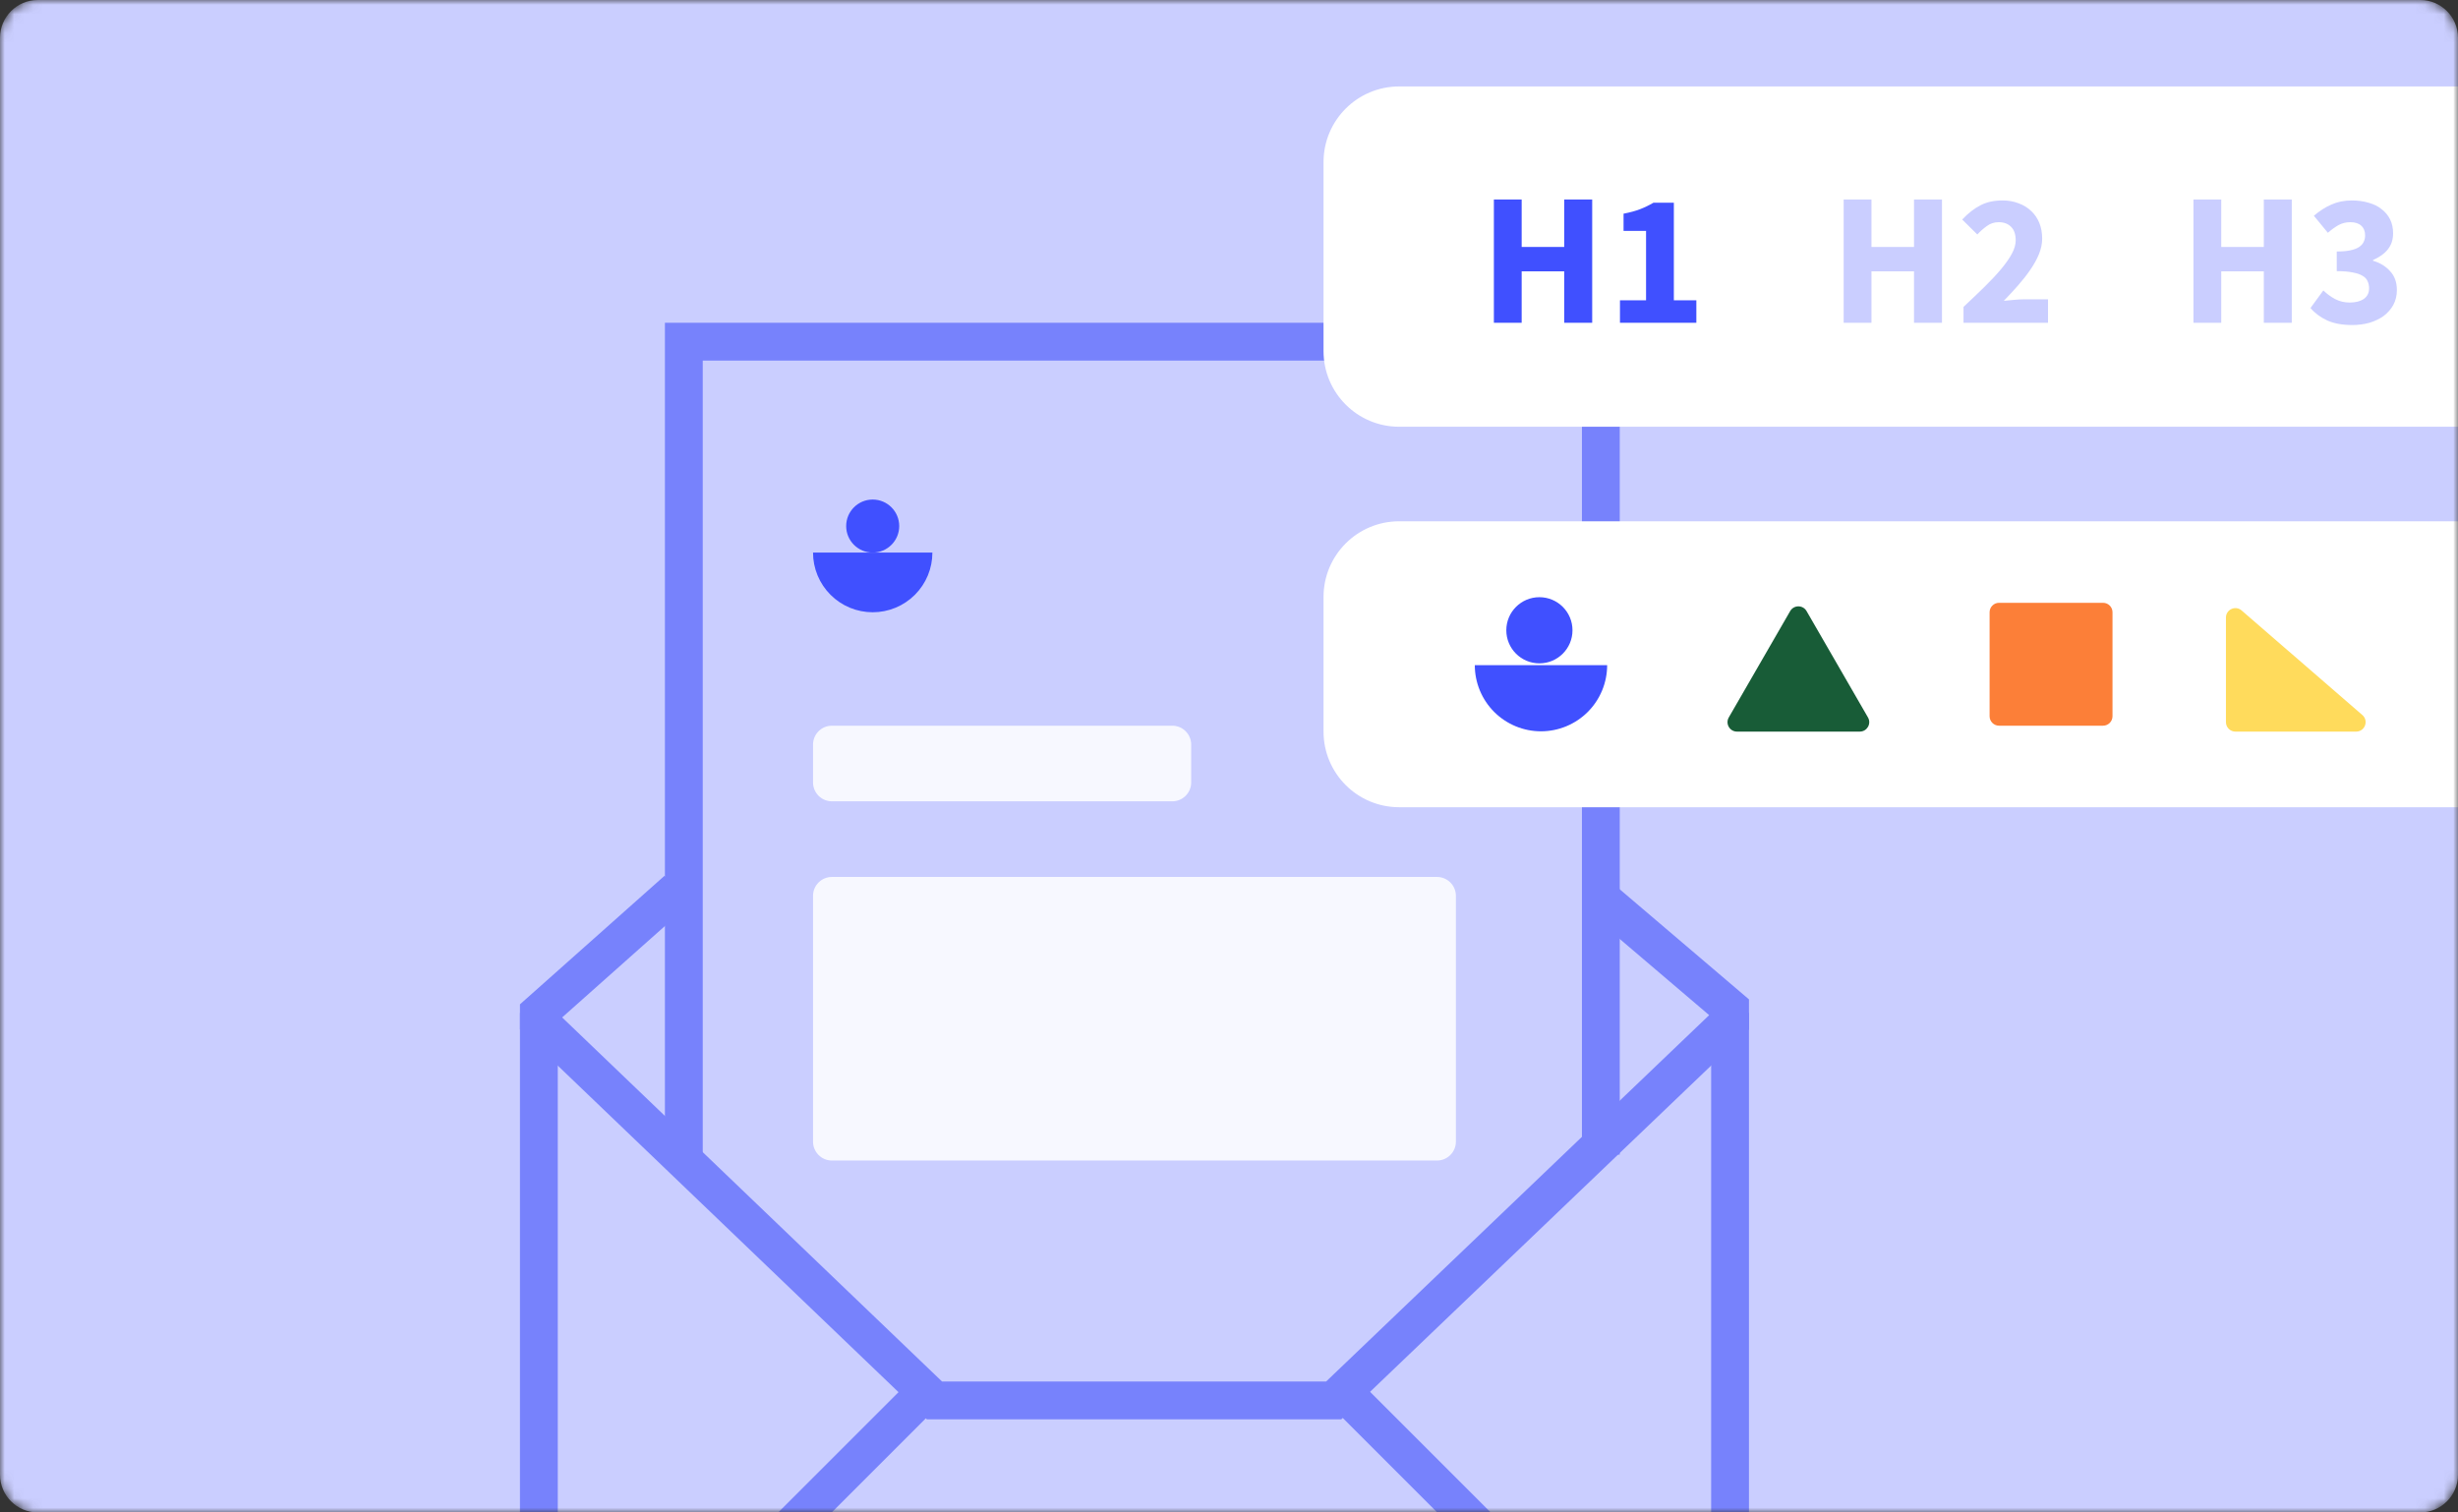 <svg width="260" height="160" viewBox="0 0 260 160" fill="none" xmlns="http://www.w3.org/2000/svg">
<rect x="0" y="0" width="260" height="160" fill="#333333" stroke="none"/>
<g clip-path="url(#clip0_471_4)">
<mask id="mask0_471_4" style="mask-type:luminance" maskUnits="userSpaceOnUse" x="0" y="0" width="260" height="160">
<path d="M256 0H4C1.791 0 0 1.791 0 4V156C0 158.209 1.791 160 4 160H256C258.209 160 260 158.209 260 156V4C260 1.791 258.209 0 256 0Z" fill="white"/>
</mask>
<g mask="url(#mask0_471_4)">
<path d="M256 0H4C1.791 0 0 1.791 0 4V156C0 158.209 1.791 160 4 160H256C258.209 160 260 158.209 260 156V4C260 1.791 258.209 0 256 0Z" fill="#CACEFF"/>
<path d="M57 107.145V183.145H183.001V107.145" stroke="#7782FC" stroke-width="4"/>
<path d="M168.889 94.624L183.001 106.645V108.043L141.078 148.145H98.84L57 108.043V107.145L71.616 94.145" stroke="#7782FC" stroke-width="4"/>
<path d="M141 146.145L174 179.145" stroke="#7782FC" stroke-width="4"/>
<path d="M66 179.145L99 146.145" stroke="#7782FC" stroke-width="4"/>
<path d="M169.333 122.145V36.145H72.333V122.145" stroke="#7782FC" stroke-width="4"/>
<path d="M86 58.458C86 59.287 86.163 60.108 86.481 60.874C86.798 61.639 87.263 62.335 87.849 62.922C88.435 63.508 89.131 63.973 89.897 64.29C90.663 64.607 91.484 64.77 92.313 64.77C93.142 64.77 93.963 64.607 94.728 64.29C95.494 63.973 96.19 63.508 96.776 62.922C97.363 62.335 97.828 61.639 98.145 60.874C98.462 60.108 98.625 59.287 98.625 58.458H92.313H86Z" fill="#4050FF"/>
<path d="M92.312 58.458C93.861 58.458 95.117 57.202 95.117 55.652C95.117 54.103 93.861 52.846 92.312 52.846C90.762 52.846 89.506 54.103 89.506 55.652C89.506 57.202 90.762 58.458 92.312 58.458Z" fill="#4050FF"/>
<path d="M124 76.77H88C86.895 76.77 86 77.666 86 78.77V82.77C86 83.875 86.895 84.77 88 84.77H124C125.105 84.77 126 83.875 126 82.77V78.77C126 77.666 125.105 76.77 124 76.77Z" fill="#F7F8FF"/>
<path d="M152 92.77H88C86.895 92.77 86 93.666 86 94.77V120.771C86 121.875 86.895 122.771 88 122.771H152C153.105 122.771 154 121.875 154 120.771V94.77C154 93.666 153.105 92.77 152 92.77Z" fill="#F7F8FF"/>
<path d="M263 9.145H148C143.582 9.145 140 12.727 140 17.145V37.145C140 41.563 143.582 45.145 148 45.145H263C267.418 45.145 271 41.563 271 37.145V17.145C271 12.727 267.418 9.145 263 9.145Z" fill="white"/>
<path d="M158.018 34.145V21.105H160.958V26.125H165.458V21.105H168.418V34.145H165.458V28.705H160.958V34.145H158.018ZM171.355 34.145V31.765H174.115V24.425H171.735V22.605C172.428 22.472 173.015 22.312 173.495 22.125C173.975 21.938 174.442 21.712 174.895 21.445H177.055V31.765H179.435V34.145H171.355Z" fill="#4050FF"/>
<path d="M195.018 34.145V21.105H197.958V26.125H202.458V21.105H205.418V34.145H202.458V28.705H197.958V34.145H195.018ZM207.695 34.145V32.465C208.508 31.705 209.248 30.998 209.915 30.345C210.595 29.678 211.175 29.058 211.655 28.485C212.148 27.898 212.528 27.358 212.795 26.865C213.075 26.358 213.215 25.878 213.215 25.425C213.215 24.798 213.055 24.325 212.735 24.005C212.415 23.672 211.975 23.505 211.415 23.505C210.948 23.505 210.535 23.638 210.175 23.905C209.815 24.158 209.475 24.458 209.155 24.805L207.555 23.225C208.182 22.558 208.822 22.058 209.475 21.725C210.128 21.378 210.908 21.205 211.815 21.205C212.442 21.205 213.008 21.305 213.515 21.505C214.035 21.692 214.482 21.965 214.855 22.325C215.228 22.672 215.515 23.092 215.715 23.585C215.915 24.078 216.015 24.632 216.015 25.245C216.015 25.778 215.902 26.325 215.675 26.885C215.448 27.432 215.142 27.985 214.755 28.545C214.382 29.092 213.948 29.645 213.455 30.205C212.975 30.752 212.475 31.292 211.955 31.825C212.275 31.785 212.628 31.752 213.015 31.725C213.415 31.685 213.768 31.665 214.075 31.665H216.635V34.145H207.695Z" fill="#CACEFF"/>
<path d="M232.018 34.145V21.105H234.958V26.125H239.458V21.105H242.418V34.145H239.458V28.705H234.958V34.145H232.018ZM248.815 34.385C247.775 34.385 246.895 34.225 246.175 33.905C245.455 33.572 244.862 33.132 244.395 32.585L245.755 30.725C246.142 31.098 246.562 31.405 247.015 31.645C247.482 31.885 247.988 32.005 248.535 32.005C249.162 32.005 249.662 31.878 250.035 31.625C250.408 31.358 250.595 30.985 250.595 30.505C250.595 30.225 250.542 29.972 250.435 29.745C250.342 29.518 250.168 29.332 249.915 29.185C249.662 29.025 249.315 28.905 248.875 28.825C248.435 28.732 247.868 28.685 247.175 28.685V26.605C247.748 26.605 248.222 26.565 248.595 26.485C248.982 26.405 249.288 26.292 249.515 26.145C249.755 25.985 249.922 25.805 250.015 25.605C250.122 25.392 250.175 25.158 250.175 24.905C250.175 24.465 250.042 24.125 249.775 23.885C249.508 23.632 249.122 23.505 248.615 23.505C248.162 23.505 247.748 23.605 247.375 23.805C247.015 24.005 246.635 24.278 246.235 24.625L244.755 22.825C245.342 22.318 245.955 21.925 246.595 21.645C247.248 21.352 247.968 21.205 248.755 21.205C249.408 21.205 250.002 21.285 250.535 21.445C251.082 21.592 251.542 21.818 251.915 22.125C252.302 22.418 252.602 22.778 252.815 23.205C253.028 23.632 253.135 24.125 253.135 24.685C253.135 25.352 252.948 25.918 252.575 26.385C252.215 26.838 251.695 27.212 251.015 27.505V27.585C251.748 27.798 252.348 28.165 252.815 28.685C253.295 29.192 253.535 29.858 253.535 30.685C253.535 31.272 253.408 31.798 253.155 32.265C252.902 32.718 252.562 33.105 252.135 33.425C251.708 33.732 251.208 33.972 250.635 34.145C250.062 34.305 249.455 34.385 248.815 34.385Z" fill="#CACEFF"/>
<path d="M284.909 55.145H148C143.582 55.145 140 58.727 140 63.145V77.395C140 81.814 143.582 85.395 148 85.395H284.909C289.327 85.395 292.909 81.814 292.909 77.395V63.145C292.909 58.727 289.327 55.145 284.909 55.145Z" fill="white"/>
<path d="M156 70.364C156 71.283 156.181 72.194 156.533 73.043C156.885 73.892 157.4 74.664 158.05 75.314C158.7 75.964 159.472 76.479 160.321 76.831C161.17 77.183 162.081 77.364 163 77.364C163.919 77.364 164.829 77.183 165.679 76.831C166.528 76.479 167.3 75.964 167.95 75.314C168.6 74.664 169.115 73.892 169.467 73.043C169.819 72.194 170 71.283 170 70.364H163H156Z" fill="#4050FF"/>
<path d="M162.833 70.176C164.766 70.176 166.333 68.609 166.333 66.676C166.333 64.743 164.766 63.176 162.833 63.176C160.9 63.176 159.333 64.743 159.333 66.676C159.333 68.609 160.9 70.176 162.833 70.176Z" fill="#4050FF"/>
<path d="M189.361 64.645C189.746 63.979 190.708 63.979 191.093 64.645L197.588 75.895C197.973 76.562 197.492 77.395 196.722 77.395H183.732C182.962 77.395 182.481 76.562 182.866 75.895L189.361 64.645Z" fill="#185C37"/>
<path d="M222.454 63.77H211.454C210.902 63.77 210.454 64.218 210.454 64.77V75.77C210.454 76.322 210.902 76.77 211.454 76.77H222.454C223.007 76.77 223.454 76.322 223.454 75.77V64.77C223.454 64.218 223.007 63.77 222.454 63.77Z" fill="#FC7F38"/>
<path d="M237.109 64.578C236.461 64.017 235.454 64.477 235.454 65.334V76.395C235.454 76.948 235.902 77.395 236.454 77.395H249.227C250.153 77.395 250.581 76.246 249.881 75.639L237.109 64.578Z" fill="#FFDB5C"/>
</g>
</g>
<defs>
<clipPath id="clip0_471_4">
<rect width="260" height="160" fill="white"/>
</clipPath>
</defs>
</svg>
